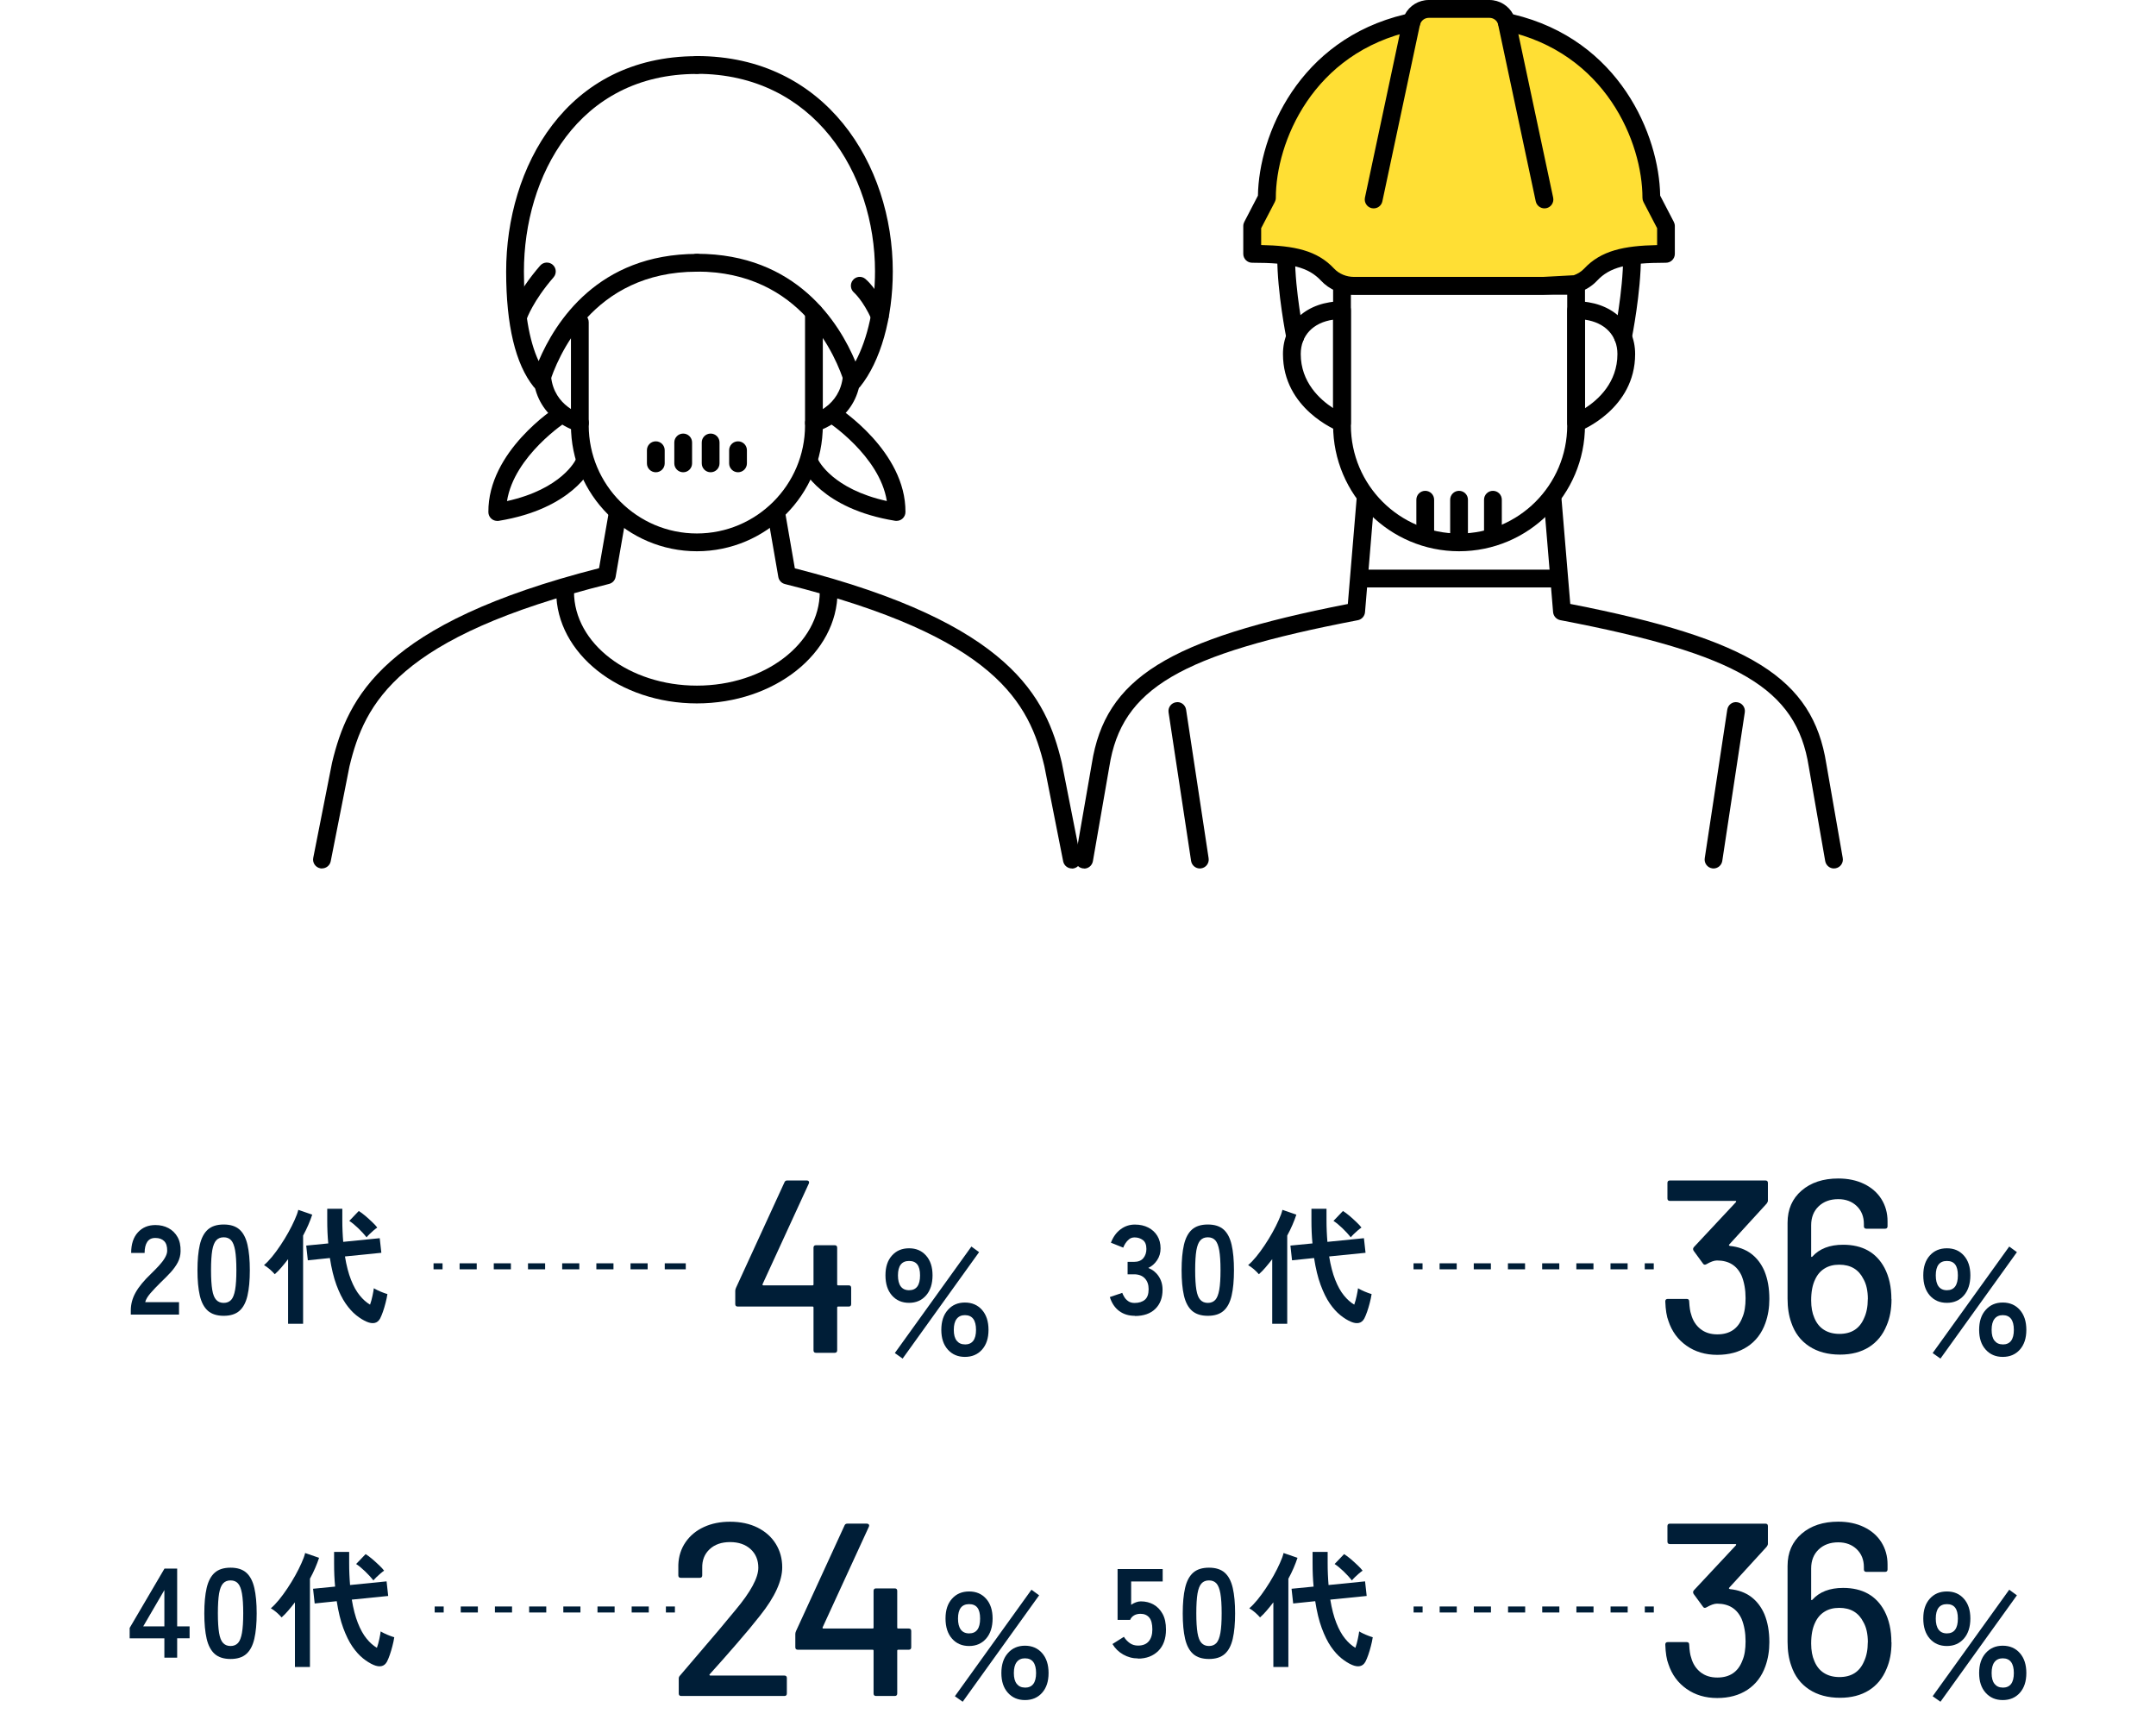 <?xml version="1.0" encoding="UTF-8"?><svg id="uuid-810789a7-8dc6-4d37-839d-69937aad533a" xmlns="http://www.w3.org/2000/svg" viewBox="0 0 359 286.36"><defs><style>.uuid-fb3733de-42d4-47a9-b13c-7d20c78b4a64{fill:#001e37;}.uuid-66a29d5b-89f4-46d3-b802-374e3182b7e3{fill:#fff;}.uuid-3ccdb0d7-319f-4fc1-b301-2dba0291f18d{fill:#ffdf34;}</style></defs><g id="uuid-04875769-421a-4fe0-ace9-62029ba92775"><rect class="uuid-66a29d5b-89f4-46d3-b802-374e3182b7e3" width="359" height="286.36"/><path d="M223.46,71.89c-.18,0-.37-.03-.54-.1-.38-.15-9.29-3.74-9.29-12.85,0-5.17,4.04-8.78,9.83-8.78.82,0,1.48.66,1.48,1.48v18.77c0,.49-.24.95-.65,1.22-.25.17-.54.26-.83.26ZM221.98,53.22c-3.32.48-5.39,2.62-5.39,5.72,0,4.7,3.2,7.58,5.39,9v-14.72Z"/><path d="M262.44,71.89c-.29,0-.58-.09-.84-.26-.4-.28-.64-.73-.64-1.22v-18.77c0-.82.66-1.48,1.48-1.48,5.79,0,9.83,3.61,9.83,8.78,0,9.11-8.91,12.7-9.29,12.85-.17.07-.36.1-.54.1ZM263.92,53.22v14.74c2.2-1.41,5.4-4.28,5.4-9.02,0-3.1-2.07-5.24-5.4-5.72Z"/><path d="M242.95,91.77c-11.56,0-20.97-9.41-20.97-20.97v-23.23c0-.82.66-1.48,1.48-1.48h38.98c.82,0,1.48.66,1.48,1.48v23.23c0,11.56-9.41,20.97-20.97,20.97ZM224.94,49.06v21.75c0,9.93,8.08,18.01,18.01,18.01s18.01-8.08,18.01-18.01v-21.75h-36.02Z"/><path class="uuid-3ccdb0d7-319f-4fc1-b301-2dba0291f18d" d="M274.96,32.94c0-9.77-6.37-25.47-24.08-29.27-.35-1.26-1.51-2.18-2.88-2.18h-10.11c-1.37,0-2.53.93-2.88,2.18-17.71,3.81-24.08,19.5-24.08,29.27l-1.97,3.78-.47.9v4.64c6.57,0,10.04.77,12.55,3.46,1.14,1.22,2.77,1.86,4.43,1.86h31.41l5.44-.29c.95-.3,1.83-.82,2.52-1.56,2.51-2.69,5.98-3.46,12.55-3.46v-4.64l-2.44-4.68Z"/><path d="M242.95,49.06h-17.46c-2.13,0-4.14-.85-5.52-2.33-2.09-2.24-4.98-2.99-11.47-2.99-.82,0-1.48-.66-1.48-1.48v-4.64c0-.24.06-.47.17-.68l2.27-4.37c.16-10.05,6.75-25.96,24.48-30.18.76-1.44,2.28-2.39,3.96-2.39h10.11c1.67,0,3.19.95,3.95,2.39,17.73,4.22,24.32,20.13,24.48,30.18l2.27,4.37c.11.21.17.45.17.68v4.64c0,.82-.66,1.48-1.48,1.48-6.49,0-9.38.75-11.47,2.99-.84.9-1.93,1.58-3.16,1.96-.12.04-.24.06-.36.07l-5.44.3h-14.02ZM209.99,40.79c5.51.11,9.33.89,12.15,3.92.82.88,2.04,1.39,3.35,1.39h31.41l5.16-.28c.67-.24,1.26-.62,1.72-1.1,2.82-3.02,6.64-3.81,12.15-3.92v-2.81l-2.27-4.36c-.11-.21-.17-.45-.17-.68,0-9.21-6.1-24.21-22.91-27.83-.54-.12-.96-.52-1.11-1.05-.18-.65-.78-1.1-1.45-1.1h-10.11c-.68,0-1.27.45-1.45,1.1-.15.53-.58.93-1.11,1.05-16.81,3.62-22.91,18.62-22.91,27.83,0,.24-.06.47-.17.68l-2.27,4.36v2.81ZM276.44,32.94h.02-.02Z"/><path d="M228.73,34.69c-.1,0-.21-.01-.31-.03-.8-.17-1.31-.96-1.14-1.76l6.29-29.55c.17-.8.98-1.3,1.76-1.14.8.17,1.31.96,1.14,1.76l-6.29,29.55c-.15.7-.76,1.17-1.45,1.17Z"/><path d="M257.17,34.69c-.68,0-1.3-.48-1.45-1.17l-6.29-29.55c-.17-.8.34-1.59,1.14-1.76.78-.17,1.59.34,1.76,1.14l6.29,29.55c.17.8-.34,1.59-1.14,1.76-.1.02-.21.03-.31.03Z"/><path d="M237.32,90.82c-.82,0-1.48-.66-1.48-1.48v-6.15c0-.82.66-1.48,1.48-1.48s1.48.66,1.48,1.48v6.15c0,.82-.66,1.48-1.48,1.48Z"/><path d="M242.95,90.82c-.82,0-1.48-.66-1.48-1.48v-6.15c0-.82.66-1.48,1.48-1.48s1.48.66,1.48,1.48v6.15c0,.82-.66,1.48-1.48,1.48Z"/><path d="M248.59,90.82c-.82,0-1.48-.66-1.48-1.48v-6.15c0-.82.66-1.48,1.48-1.48s1.48.66,1.48,1.48v6.15c0,.82-.66,1.48-1.48,1.48Z"/><path d="M215.66,57.57c-.69,0-1.31-.49-1.45-1.19-.06-.31-1.53-7.7-1.53-13.55,0-.82.66-1.48,1.48-1.48s1.48.66,1.48,1.48c0,5.54,1.46,12.89,1.48,12.96.16.8-.36,1.58-1.16,1.74-.1.02-.2.03-.29.03Z"/><path d="M270.24,57.57c-.1,0-.2,0-.29-.03-.8-.16-1.32-.94-1.16-1.74.01-.07,1.48-7.42,1.48-12.96,0-.82.66-1.48,1.48-1.48s1.48.66,1.48,1.48c0,5.84-1.47,13.23-1.53,13.55-.14.7-.76,1.19-1.45,1.19Z"/><path d="M180.52,144.58c-.08,0-.17,0-.26-.02-.8-.14-1.34-.91-1.2-1.71l2.74-15.73c2.24-14.19,12.64-20.72,42.63-26.57l1.46-17.48c.07-.81.75-1.42,1.6-1.35.81.07,1.42.78,1.35,1.6l-1.55,18.6c-.06.66-.54,1.2-1.2,1.33-29.65,5.68-39.32,11.37-41.37,24.36l-2.74,15.76c-.13.72-.75,1.23-1.46,1.23Z"/><path d="M305.38,144.58c-.71,0-1.33-.51-1.46-1.23l-2.74-15.73c-2.05-13.01-11.71-18.71-41.37-24.38-.65-.13-1.14-.67-1.2-1.33l-1.55-18.6c-.07-.82.54-1.53,1.35-1.6.85-.06,1.53.54,1.6,1.35l1.46,17.48c29.99,5.85,40.39,12.38,42.63,26.59l2.74,15.71c.14.81-.4,1.57-1.2,1.71-.09.01-.17.02-.26.02Z"/><path d="M199.79,144.58c-.72,0-1.35-.53-1.46-1.26l-3.75-24.73c-.12-.81.43-1.56,1.24-1.68.8-.15,1.56.43,1.68,1.24l3.75,24.73c.12.81-.43,1.56-1.24,1.68-.08.01-.15.02-.22.02Z"/><path d="M285.32,144.58c-.07,0-.15,0-.22-.02-.81-.12-1.36-.88-1.24-1.68l3.75-24.73c.12-.81.87-1.39,1.68-1.24.81.12,1.36.88,1.24,1.68l-3.75,24.73c-.11.73-.74,1.26-1.46,1.26Z"/><path d="M258.28,97.79h-30.92c-.82,0-1.48-.66-1.48-1.48s.66-1.48,1.48-1.48h30.92c.82,0,1.48.66,1.48,1.48s-.66,1.48-1.48,1.48Z"/><path d="M53.61,144.58c-.1,0-.19,0-.29-.03-.8-.16-1.32-.94-1.16-1.74l3.13-15.84c2.62-10.89,8.44-23.2,44.46-32.38l1.6-9.19c.14-.81.91-1.35,1.71-1.21.81.14,1.34.91,1.21,1.71l-1.76,10.13c-.1.58-.53,1.04-1.1,1.18-35.25,8.8-40.68,19.83-43.22,30.38l-3.12,15.79c-.14.7-.76,1.19-1.45,1.19Z"/><path d="M178.48,144.58c-.69,0-1.31-.49-1.45-1.19l-3.13-15.84c-2.52-10.49-7.95-21.52-43.2-30.32-.57-.14-1-.61-1.1-1.18l-1.76-10.13c-.14-.8.4-1.57,1.21-1.71.8-.13,1.57.4,1.71,1.21l1.59,9.19c36.02,9.18,41.84,21.49,44.44,32.32l3.14,15.9c.16.8-.36,1.58-1.16,1.74-.1.02-.19.03-.29.03Z"/><path d="M96.56,71.89c-.12,0-.25-.02-.37-.05-.27-.07-6.64-1.81-7.38-8.83-.08-.81.51-1.54,1.32-1.63.83-.09,1.54.5,1.63,1.32.52,5,5.13,6.26,5.18,6.27.79.21,1.27,1.01,1.06,1.81-.18.67-.77,1.11-1.43,1.11Z"/><path d="M116.04,91.77c-11.56,0-20.97-9.41-20.97-20.97v-17.16c0-.82.66-1.48,1.48-1.48s1.48.66,1.48,1.48v17.16c0,9.93,8.08,18.01,18.01,18.01s18.01-8.08,18.01-18.01v-18.82c0-.82.66-1.48,1.48-1.48s1.48.66,1.48,1.48v18.82c0,11.56-9.41,20.97-20.97,20.97Z"/><path d="M116.04,117.1c-12.91,0-23.42-8.33-23.42-18.58,0-.82.66-1.48,1.48-1.48s1.48.66,1.48,1.48c0,8.61,9.18,15.62,20.46,15.62s20.46-7.01,20.46-15.62c0-.82.66-1.48,1.48-1.48s1.48.66,1.48,1.48c0,10.25-10.5,18.58-23.42,18.58Z"/><path d="M109.2,78.62c-.82,0-1.48-.66-1.48-1.48v-2.19c0-.82.66-1.48,1.48-1.48s1.48.66,1.48,1.48v2.19c0,.82-.66,1.48-1.48,1.48Z"/><path d="M113.76,78.62c-.82,0-1.48-.66-1.48-1.48v-3.48c0-.82.66-1.48,1.48-1.48s1.48.66,1.48,1.48v3.48c0,.82-.66,1.48-1.48,1.48Z"/><path d="M118.33,78.62c-.82,0-1.48-.66-1.48-1.48v-3.48c0-.82.66-1.48,1.48-1.48s1.48.66,1.48,1.48v3.48c0,.82-.66,1.48-1.48,1.48Z"/><path d="M122.89,78.62c-.82,0-1.48-.66-1.48-1.48v-2.19c0-.82.66-1.48,1.48-1.48s1.48.66,1.48,1.48v2.19c0,.82-.66,1.48-1.48,1.48Z"/><path d="M90.02,64.96c-.44,0-.87-.2-1.15-.55-3.04-3.79-4.59-10.25-4.59-19.21,0-17.27,9.94-35.85,31.76-35.85.82,0,1.48.66,1.48,1.48s-.66,1.48-1.48,1.48c-19.79,0-28.8,17.05-28.8,32.89,0,6.4.84,11.47,2.45,14.91,2.73-6.46,9.89-17.84,26.36-17.84.82,0,1.48.66,1.48,1.48s-.66,1.48-1.48,1.48c-17.44,0-23.25,14.31-24.61,18.7-.16.52-.6.91-1.14,1.02-.09.02-.18.03-.28.03Z"/><path d="M135.53,71.89c-.66,0-1.26-.44-1.43-1.11-.2-.79.27-1.6,1.06-1.81.18-.05,4.66-1.32,5.18-6.27.08-.81.78-1.41,1.63-1.32.81.08,1.4.81,1.32,1.63-.73,7.02-7.11,8.75-7.38,8.83-.13.03-.25.05-.37.05Z"/><path d="M142.07,64.96c-.09,0-.18,0-.28-.03-.54-.1-.97-.49-1.14-1.02-1.36-4.39-7.16-18.7-24.61-18.7-.82,0-1.48-.66-1.48-1.48s.66-1.48,1.48-1.48c16.56,0,23.7,11.5,26.4,17.94,2.05-3.82,3.26-9.29,3.26-15.01,0-16.34-10.19-32.89-29.66-32.89-.82,0-1.48-.66-1.48-1.48s.66-1.48,1.48-1.48c21.42,0,32.62,18.03,32.62,35.85,0,7.78-2.03,14.96-5.45,19.21-.28.35-.71.55-1.15.55Z"/><path d="M86.3,54.1c-.16,0-.32-.02-.47-.08-.77-.26-1.19-1.09-.93-1.87.05-.14,1.19-3.49,5.04-7.93.54-.62,1.47-.68,2.09-.15.62.54.68,1.47.15,2.09-3.43,3.95-4.46,6.9-4.47,6.93-.21.62-.79,1-1.4,1Z"/><path d="M146.51,54.1c-.56,0-1.1-.32-1.35-.87-1.48-3.26-2.93-4.49-2.94-4.51-.62-.52-.72-1.45-.21-2.08.51-.63,1.42-.74,2.06-.23.2.16,2.01,1.67,3.78,5.6.34.75,0,1.62-.74,1.96-.2.09-.4.13-.61.13Z"/><path d="M82.8,86.72c-.35,0-.69-.12-.96-.35-.33-.28-.52-.69-.52-1.12-.07-10.1,10.97-17.27,11.45-17.57.69-.44,1.6-.24,2.04.45.44.69.24,1.6-.45,2.04-.09.06-8.74,5.69-9.94,13.25,9.15-2.02,11.42-6.84,11.44-6.89.34-.75,1.21-1.08,1.96-.74.75.34,1.08,1.21.74,1.96-.13.28-3.26,6.96-15.52,8.96-.08.01-.16.02-.24.02Z"/><path d="M149.29,86.72c-.08,0-.16,0-.24-.02-12.26-1.99-15.4-8.67-15.52-8.96-.34-.75,0-1.62.74-1.96.74-.33,1.62,0,1.96.74.09.2,2.42,4.9,11.44,6.89-1.21-7.56-9.85-13.19-9.94-13.25-.69-.44-.89-1.36-.45-2.04.44-.69,1.36-.89,2.04-.45.47.3,11.51,7.47,11.45,17.57,0,.43-.19.84-.52,1.12-.27.23-.61.35-.96.35Z"/><path class="uuid-fb3733de-42d4-47a9-b13c-7d20c78b4a64" d="M188.95,219.05c-1,0-1.86-.26-2.58-.79-.72-.53-1.25-1.31-1.57-2.33l2.07-.7c.07.2.18.43.34.69.15.26.37.49.65.69.28.2.63.3,1.06.3.72,0,1.29-.18,1.71-.53s.63-.94.63-1.77c0-.75-.21-1.34-.63-1.79s-1.03-.68-1.81-.68h-1.06v-2.07h1.06c.7,0,1.22-.21,1.56-.62s.51-.93.51-1.53c0-.7-.2-1.2-.6-1.49-.4-.29-.85-.43-1.36-.43-.37,0-.68.1-.93.31-.25.2-.46.44-.62.7-.16.26-.28.49-.35.69l-2.05-.82c.37-.96.9-1.7,1.61-2.23.71-.53,1.5-.79,2.37-.79s1.61.17,2.25.5c.64.33,1.14.79,1.5,1.38.36.59.54,1.29.54,2.09,0,.73-.19,1.39-.58,1.97-.39.58-.88,1.01-1.47,1.28.7.27,1.28.72,1.72,1.37s.66,1.4.66,2.26c0,1.34-.4,2.4-1.21,3.19-.81.79-1.95,1.18-3.41,1.18Z"/><path class="uuid-fb3733de-42d4-47a9-b13c-7d20c78b4a64" d="M201.12,219.05c-1.12,0-2-.28-2.64-.84-.63-.56-1.08-1.41-1.34-2.53-.26-1.12-.39-2.53-.39-4.22s.13-3.1.39-4.23.71-1.98,1.34-2.54c.63-.56,1.51-.84,2.64-.84s2,.28,2.63.84c.63.56,1.07,1.41,1.33,2.54.26,1.13.39,2.54.39,4.23s-.13,3.1-.39,4.22c-.26,1.13-.7,1.97-1.33,2.53-.63.56-1.5.84-2.63.84ZM201.12,216.9c.52,0,.93-.17,1.24-.5.3-.33.52-.89.66-1.68.14-.79.21-1.88.21-3.27s-.07-2.5-.21-3.29c-.14-.79-.36-1.35-.66-1.68-.3-.33-.71-.5-1.24-.5s-.94.17-1.24.5c-.31.33-.53.89-.67,1.68-.13.79-.2,1.89-.2,3.29s.07,2.48.2,3.27c.13.79.35,1.35.67,1.68.31.33.72.5,1.24.5Z"/><path class="uuid-fb3733de-42d4-47a9-b13c-7d20c78b4a64" d="M211.84,220.38v-10.76c-.37.48-.74.94-1.11,1.37s-.74.82-1.11,1.14c-.21-.25-.48-.52-.81-.81-.33-.29-.66-.52-.98-.71.42-.35.87-.82,1.34-1.39s.94-1.22,1.41-1.92c.47-.7.91-1.42,1.31-2.14.4-.72.75-1.41,1.04-2.07.3-.65.5-1.21.61-1.68l2.32.8c-.18.55-.4,1.12-.65,1.7-.25.58-.54,1.18-.87,1.78v14.69h-2.51ZM224.95,220.04c-.56-.24-1.15-.6-1.76-1.09-.61-.49-1.2-1.14-1.76-1.95s-1.07-1.85-1.53-3.09-.82-2.74-1.09-4.48l-3.67.38-.27-2.45,3.67-.36c-.06-.6-.1-1.23-.13-1.88-.03-.65-.04-1.32-.04-2.03v-1.86h2.51v1.84c0,.68.01,1.32.04,1.92.03.6.06,1.19.11,1.75l6.08-.61.27,2.43-6.06.61c.25,1.53.59,2.83,1.01,3.89.42,1.06.9,1.93,1.45,2.6.54.67,1.12,1.18,1.72,1.53.16-.45.29-.93.4-1.45s.19-.94.23-1.28c.15.1.37.21.65.35.28.13.57.26.87.37.29.11.54.2.74.25-.07.46-.17.96-.31,1.48-.13.52-.28,1.01-.44,1.47-.16.46-.32.83-.47,1.13-.23.41-.53.65-.91.73-.38.08-.82.01-1.31-.2ZM224.93,205.99c-.39-.49-.86-1-1.4-1.52-.54-.52-1.04-.93-1.49-1.22l1.58-1.65c.32.2.69.47,1.09.81.4.34.78.69,1.15,1.04.37.35.65.65.84.91-.17.11-.37.27-.61.47-.24.2-.46.41-.68.62s-.37.39-.49.53Z"/><rect class="uuid-fb3733de-42d4-47a9-b13c-7d20c78b4a64" x="235.37" y="210.31" width="1.5" height="1"/><path class="uuid-fb3733de-42d4-47a9-b13c-7d20c78b4a64" d="M271.02,211.31h-2.85v-1h2.85v1ZM265.33,211.31h-2.85v-1h2.85v1ZM259.64,211.31h-2.85v-1h2.85v1ZM253.94,211.31h-2.85v-1h2.85v1ZM248.25,211.31h-2.85v-1h2.85v1ZM242.56,211.31h-2.85v-1h2.85v1Z"/><rect class="uuid-fb3733de-42d4-47a9-b13c-7d20c78b4a64" x="273.87" y="210.31" width="1.5" height="1"/><path class="uuid-fb3733de-42d4-47a9-b13c-7d20c78b4a64" d="M189.5,276.09c-.89,0-1.71-.22-2.47-.65s-1.36-1.02-1.79-1.75l1.9-1.2c.28.44.62.79,1,1.06.39.27.84.4,1.36.4.79,0,1.38-.24,1.78-.71.4-.47.6-1.13.6-1.97,0-.91-.17-1.58-.52-1.99-.35-.41-.83-.62-1.45-.62-.39,0-.75.08-1.05.25s-.54.42-.68.76h-2.09v-8.46h7.51v2.07h-5.25v3.88c.24-.17.5-.31.78-.41.28-.11.56-.16.84-.16.79,0,1.5.18,2.12.53s1.12.87,1.5,1.56.56,1.55.56,2.6c0,1.53-.43,2.72-1.29,3.57-.86.84-1.98,1.27-3.38,1.27Z"/><path class="uuid-fb3733de-42d4-47a9-b13c-7d20c78b4a64" d="M201.31,276.18c-1.12,0-2-.28-2.64-.84-.63-.56-1.08-1.41-1.34-2.53-.26-1.12-.39-2.53-.39-4.22s.13-3.1.39-4.23.71-1.98,1.34-2.54c.63-.56,1.51-.84,2.64-.84s2,.28,2.63.84c.63.56,1.07,1.41,1.33,2.54.26,1.13.39,2.54.39,4.23s-.13,3.1-.39,4.22c-.26,1.13-.7,1.97-1.33,2.53-.63.56-1.5.84-2.63.84ZM201.31,274.02c.52,0,.93-.17,1.24-.5.3-.33.52-.89.66-1.68.14-.79.21-1.88.21-3.27s-.07-2.5-.21-3.29c-.14-.79-.36-1.35-.66-1.68-.3-.33-.71-.5-1.24-.5s-.94.17-1.24.5c-.31.33-.53.89-.67,1.68-.13.79-.2,1.89-.2,3.29s.07,2.48.2,3.27c.13.79.35,1.35.67,1.68.31.33.72.5,1.24.5Z"/><path class="uuid-fb3733de-42d4-47a9-b13c-7d20c78b4a64" d="M212.03,277.51v-10.76c-.37.48-.74.94-1.11,1.37s-.74.82-1.11,1.14c-.21-.25-.48-.52-.81-.81-.33-.29-.66-.52-.98-.71.42-.35.87-.82,1.34-1.39s.94-1.22,1.41-1.92c.47-.7.91-1.42,1.31-2.14.4-.72.75-1.41,1.04-2.07.3-.65.5-1.21.61-1.68l2.32.8c-.18.55-.4,1.12-.65,1.7-.25.58-.54,1.18-.87,1.78v14.69h-2.51ZM225.14,277.17c-.56-.24-1.15-.6-1.76-1.09-.61-.49-1.2-1.14-1.76-1.95s-1.07-1.85-1.53-3.09-.82-2.74-1.09-4.48l-3.67.38-.27-2.45,3.67-.36c-.06-.6-.1-1.23-.13-1.88-.03-.65-.04-1.32-.04-2.03v-1.86h2.51v1.84c0,.68.01,1.32.04,1.92.03.6.06,1.19.11,1.75l6.08-.61.27,2.43-6.06.61c.25,1.53.59,2.83,1.01,3.89.42,1.06.9,1.93,1.45,2.6.54.67,1.12,1.18,1.72,1.53.16-.45.29-.93.4-1.45s.19-.94.23-1.28c.15.1.37.21.65.35.28.13.57.26.87.37.29.11.54.2.74.25-.07.46-.17.96-.31,1.48-.13.52-.28,1.01-.44,1.47-.16.46-.32.83-.47,1.13-.23.41-.53.65-.91.73-.38.08-.82.01-1.31-.2ZM225.12,263.11c-.39-.49-.86-1-1.4-1.52-.54-.52-1.04-.93-1.49-1.22l1.58-1.65c.32.2.69.47,1.09.81.4.34.78.69,1.15,1.04.37.35.65.65.84.91-.17.11-.37.27-.61.47-.24.2-.46.41-.68.62s-.37.39-.49.53Z"/><rect class="uuid-fb3733de-42d4-47a9-b13c-7d20c78b4a64" x="235.38" y="267.44" width="1.5" height="1"/><path class="uuid-fb3733de-42d4-47a9-b13c-7d20c78b4a64" d="M271.03,268.44h-2.85v-1h2.85v1ZM265.34,268.44h-2.85v-1h2.85v1ZM259.65,268.44h-2.85v-1h2.85v1ZM253.96,268.44h-2.85v-1h2.85v1ZM248.26,268.44h-2.85v-1h2.85v1ZM242.57,268.44h-2.85v-1h2.85v1Z"/><rect class="uuid-fb3733de-42d4-47a9-b13c-7d20c78b4a64" x="273.88" y="267.44" width="1.5" height="1"/><path class="uuid-fb3733de-42d4-47a9-b13c-7d20c78b4a64" d="M324.18,216.89c-1.18,0-2.13-.41-2.85-1.23-.72-.82-1.08-1.93-1.08-3.35s.36-2.48,1.08-3.29c.72-.81,1.67-1.21,2.85-1.21s2.11.4,2.83,1.21c.72.81,1.08,1.9,1.08,3.29s-.36,2.53-1.08,3.35c-.72.82-1.66,1.23-2.83,1.23ZM323.11,226.17l-1.3-.92,12.75-17.73,1.28.93-12.73,17.72ZM324.18,214.79c1.22,0,1.83-.82,1.83-2.47s-.61-2.4-1.83-2.4-1.85.8-1.85,2.4.62,2.47,1.85,2.47ZM333.48,225.89c-1.17,0-2.11-.4-2.84-1.21-.73-.81-1.09-1.9-1.09-3.29s.36-2.51,1.09-3.32c.72-.82,1.67-1.23,2.84-1.23s2.13.41,2.85,1.23c.72.82,1.08,1.92,1.08,3.32s-.36,2.48-1.08,3.29c-.72.81-1.67,1.21-2.85,1.21ZM333.48,223.82c1.23,0,1.85-.81,1.85-2.43s-.62-2.45-1.85-2.45c-.58,0-1.04.2-1.36.61-.33.41-.49,1.02-.49,1.84s.16,1.4.49,1.81c.33.41.78.61,1.36.61Z"/><path class="uuid-fb3733de-42d4-47a9-b13c-7d20c78b4a64" d="M294.62,216.24c0,1.45-.22,2.79-.66,4.02-.6,1.69-1.6,3-2.99,3.92-1.39.92-3.08,1.37-5.04,1.37s-3.67-.51-5.1-1.52c-1.44-1.01-2.44-2.38-3.01-4.1-.3-.76-.48-1.86-.53-3.28,0-.27.14-.41.41-.41h3.16c.27,0,.41.14.41.41.05.98.16,1.71.33,2.17.27,1.01.79,1.82,1.54,2.42.75.6,1.69.9,2.81.9,2.08,0,3.47-.94,4.18-2.83.36-.82.53-1.89.53-3.2,0-1.39-.22-2.64-.66-3.73-.77-1.69-2.13-2.54-4.1-2.54-.46,0-1.05.21-1.76.62-.11.05-.19.08-.25.08-.14,0-.25-.07-.33-.2l-1.56-2.13c-.05-.11-.08-.21-.08-.29s.04-.18.12-.29l7.01-7.5c.08-.14.05-.21-.08-.21h-10.91c-.27,0-.41-.14-.41-.41v-2.58c0-.27.14-.41.41-.41h15.91c.27,0,.41.14.41.41v2.95c0,.14-.07.3-.21.49l-6.23,6.81c-.05.06-.07.1-.04.14s.08.08.16.1c1.39.14,2.57.57,3.53,1.29.96.72,1.69,1.69,2.21,2.89.55,1.34.82,2.88.82,4.63Z"/><path class="uuid-fb3733de-42d4-47a9-b13c-7d20c78b4a64" d="M314.96,216.28c0,1.67-.27,3.13-.82,4.39-.63,1.56-1.61,2.75-2.93,3.59-1.33.83-2.93,1.25-4.82,1.25-2.02,0-3.74-.46-5.15-1.39-1.41-.93-2.4-2.24-2.97-3.94-.41-1.15-.62-2.47-.62-3.98v-12.63c0-2.24.78-4.03,2.34-5.37,1.56-1.34,3.59-2.01,6.11-2.01,1.61,0,3.04.3,4.28.9,1.24.6,2.21,1.44,2.89,2.52.68,1.08,1.03,2.32,1.03,3.71v.82c0,.27-.14.41-.41.41h-3.12c-.27,0-.41-.14-.41-.41v-.37c0-1.23-.4-2.23-1.19-2.99-.79-.76-1.82-1.15-3.08-1.15-1.34,0-2.43.4-3.26,1.19-.83.79-1.25,1.85-1.25,3.16v5.17c0,.05.02.09.06.1.04.01.09,0,.14-.06,1.18-1.31,2.88-1.97,5.12-1.97,3.23,0,5.52,1.29,6.89,3.85.76,1.45,1.15,3.18,1.15,5.21ZM311.02,216.28c0-1.39-.25-2.51-.74-3.36-.79-1.58-2.13-2.38-4.02-2.38-.96,0-1.78.21-2.46.64-.68.42-1.2,1.03-1.56,1.82-.44.9-.66,2.06-.66,3.48,0,1.15.18,2.12.53,2.91.36.88.89,1.54,1.6,1.99.71.45,1.57.68,2.58.68,1.99,0,3.36-.87,4.1-2.62.41-.87.62-1.93.62-3.16Z"/><path class="uuid-fb3733de-42d4-47a9-b13c-7d20c78b4a64" d="M324.18,274.02c-1.18,0-2.13-.41-2.85-1.23-.72-.82-1.08-1.93-1.08-3.35s.36-2.48,1.08-3.29c.72-.81,1.67-1.21,2.85-1.21s2.11.4,2.83,1.21c.72.81,1.08,1.9,1.08,3.29s-.36,2.53-1.08,3.35c-.72.82-1.66,1.23-2.83,1.23ZM323.11,283.3l-1.3-.92,12.75-17.73,1.28.93-12.73,17.72ZM324.18,271.92c1.22,0,1.83-.82,1.83-2.47s-.61-2.4-1.83-2.4-1.85.8-1.85,2.4.62,2.47,1.85,2.47ZM333.48,283.02c-1.17,0-2.11-.4-2.84-1.21-.73-.81-1.09-1.9-1.09-3.29s.36-2.51,1.09-3.32c.72-.82,1.67-1.23,2.84-1.23s2.13.41,2.85,1.23c.72.82,1.08,1.92,1.08,3.32s-.36,2.48-1.08,3.29c-.72.81-1.67,1.21-2.85,1.21ZM333.48,280.95c1.23,0,1.85-.81,1.85-2.43s-.62-2.45-1.85-2.45c-.58,0-1.04.2-1.36.61-.33.41-.49,1.02-.49,1.84s.16,1.4.49,1.81c.33.41.78.61,1.36.61Z"/><path class="uuid-fb3733de-42d4-47a9-b13c-7d20c78b4a64" d="M294.62,273.37c0,1.45-.22,2.79-.66,4.02-.6,1.69-1.6,3-2.99,3.92-1.39.92-3.08,1.37-5.04,1.37s-3.67-.51-5.1-1.52c-1.44-1.01-2.44-2.38-3.01-4.1-.3-.76-.48-1.86-.53-3.28,0-.27.14-.41.41-.41h3.16c.27,0,.41.14.41.41.05.98.16,1.71.33,2.17.27,1.01.79,1.82,1.54,2.42.75.6,1.69.9,2.81.9,2.08,0,3.47-.94,4.18-2.83.36-.82.53-1.89.53-3.2,0-1.39-.22-2.64-.66-3.73-.77-1.69-2.13-2.54-4.1-2.54-.46,0-1.05.21-1.76.62-.11.05-.19.08-.25.08-.14,0-.25-.07-.33-.2l-1.56-2.13c-.05-.11-.08-.21-.08-.29s.04-.18.12-.29l7.01-7.5c.08-.14.05-.21-.08-.21h-10.91c-.27,0-.41-.14-.41-.41v-2.58c0-.27.14-.41.41-.41h15.91c.27,0,.41.14.41.41v2.95c0,.14-.07.3-.21.49l-6.23,6.81c-.05.06-.07.1-.04.14s.08.08.16.1c1.39.14,2.57.57,3.53,1.29.96.72,1.69,1.69,2.21,2.89.55,1.34.82,2.88.82,4.63Z"/><path class="uuid-fb3733de-42d4-47a9-b13c-7d20c78b4a64" d="M314.96,273.41c0,1.67-.27,3.13-.82,4.39-.63,1.56-1.61,2.75-2.93,3.59-1.33.83-2.93,1.25-4.82,1.25-2.02,0-3.74-.46-5.15-1.39-1.41-.93-2.4-2.24-2.97-3.94-.41-1.15-.62-2.47-.62-3.98v-12.63c0-2.24.78-4.03,2.34-5.37,1.56-1.34,3.59-2.01,6.11-2.01,1.61,0,3.04.3,4.28.9,1.24.6,2.21,1.44,2.89,2.52.68,1.08,1.03,2.32,1.03,3.71v.82c0,.27-.14.41-.41.41h-3.12c-.27,0-.41-.14-.41-.41v-.37c0-1.23-.4-2.23-1.19-2.99-.79-.76-1.82-1.15-3.08-1.15-1.34,0-2.43.4-3.26,1.19-.83.79-1.25,1.85-1.25,3.16v5.17c0,.05.02.09.06.1.04.01.09,0,.14-.06,1.18-1.31,2.88-1.97,5.12-1.97,3.23,0,5.52,1.29,6.89,3.85.76,1.45,1.15,3.18,1.15,5.21ZM311.02,273.41c0-1.39-.25-2.51-.74-3.36-.79-1.58-2.13-2.38-4.02-2.38-.96,0-1.78.21-2.46.64-.68.42-1.2,1.03-1.56,1.82-.44.9-.66,2.06-.66,3.48,0,1.15.18,2.12.53,2.91.36.88.89,1.54,1.6,1.99.71.45,1.57.68,2.58.68,1.99,0,3.36-.87,4.1-2.62.41-.87.62-1.93.62-3.16Z"/><path class="uuid-fb3733de-42d4-47a9-b13c-7d20c78b4a64" d="M21.78,218.84v-.7c0-1.01.26-2,.79-2.95.53-.96,1.41-2.03,2.65-3.21.44-.42.85-.85,1.25-1.28s.72-.85.97-1.27c.25-.42.39-.81.4-1.19.01-.73-.15-1.27-.5-1.62s-.83-.53-1.47-.53-1.05.22-1.35.65c-.29.44-.44,1.05-.44,1.84h-2.24c0-1.46.37-2.6,1.12-3.42s1.72-1.22,2.91-1.22c.82,0,1.54.17,2.18.51.64.34,1.14.83,1.51,1.48.37.65.53,1.44.51,2.38-.01.66-.17,1.27-.46,1.84-.3.56-.69,1.11-1.17,1.64-.49.53-1.04,1.09-1.66,1.68-.65.63-1.22,1.24-1.72,1.81-.5.58-.79,1.08-.88,1.5h5.63v2.07h-8.04Z"/><path class="uuid-fb3733de-42d4-47a9-b13c-7d20c78b4a64" d="M37.25,219.05c-1.12,0-2-.28-2.64-.84-.63-.56-1.08-1.41-1.34-2.53-.26-1.12-.39-2.53-.39-4.22s.13-3.1.39-4.23.71-1.98,1.34-2.54c.63-.56,1.51-.84,2.64-.84s2,.28,2.63.84c.63.56,1.07,1.41,1.33,2.54.26,1.13.39,2.54.39,4.23s-.13,3.1-.39,4.22c-.26,1.13-.7,1.97-1.33,2.53-.63.56-1.5.84-2.63.84ZM37.25,216.9c.52,0,.93-.17,1.24-.5.3-.33.52-.89.66-1.68.14-.79.21-1.88.21-3.27s-.07-2.5-.21-3.29c-.14-.79-.36-1.35-.66-1.68-.3-.33-.71-.5-1.24-.5s-.94.17-1.24.5c-.31.33-.53.89-.67,1.68-.13.79-.2,1.89-.2,3.29s.07,2.48.2,3.27c.13.79.35,1.35.67,1.68.31.33.72.5,1.24.5Z"/><path class="uuid-fb3733de-42d4-47a9-b13c-7d20c78b4a64" d="M47.97,220.38v-10.76c-.37.48-.74.94-1.11,1.37s-.74.82-1.11,1.14c-.21-.25-.48-.52-.81-.81-.33-.29-.66-.52-.98-.71.42-.35.87-.82,1.34-1.39s.94-1.22,1.41-1.92c.47-.7.91-1.42,1.31-2.14.4-.72.75-1.41,1.04-2.07.3-.65.5-1.21.61-1.68l2.32.8c-.18.55-.4,1.12-.65,1.7-.25.58-.54,1.18-.87,1.78v14.69h-2.51ZM61.07,220.04c-.56-.24-1.15-.6-1.76-1.09-.61-.49-1.2-1.14-1.76-1.95s-1.07-1.85-1.53-3.09-.82-2.74-1.09-4.48l-3.67.38-.27-2.45,3.67-.36c-.06-.6-.1-1.23-.13-1.88-.03-.65-.04-1.32-.04-2.03v-1.86h2.51v1.84c0,.68.01,1.32.04,1.92.03.6.06,1.19.11,1.75l6.08-.61.27,2.43-6.06.61c.25,1.53.59,2.83,1.01,3.89.42,1.06.9,1.93,1.45,2.6.54.67,1.12,1.18,1.72,1.53.16-.45.29-.93.4-1.45s.19-.94.23-1.28c.15.1.37.21.65.35.28.13.57.26.87.37.29.11.54.2.74.25-.07.46-.17.96-.31,1.48-.13.52-.28,1.01-.44,1.47-.16.46-.32.83-.47,1.13-.23.41-.53.65-.91.73-.38.08-.82.01-1.31-.2ZM61.05,205.99c-.39-.49-.86-1-1.4-1.52-.54-.52-1.04-.93-1.49-1.22l1.58-1.65c.32.2.69.47,1.09.81.4.34.78.69,1.15,1.04.37.35.65.65.84.91-.17.11-.37.27-.61.47-.24.2-.46.41-.68.62s-.37.39-.49.53Z"/><rect class="uuid-fb3733de-42d4-47a9-b13c-7d20c78b4a64" x="72.19" y="210.31" width="1.5" height="1"/><path class="uuid-fb3733de-42d4-47a9-b13c-7d20c78b4a64" d="M107.84,211.31h-2.85v-1h2.85v1ZM102.15,211.31h-2.85v-1h2.85v1ZM96.46,211.31h-2.85v-1h2.85v1ZM90.77,211.31h-2.85v-1h2.85v1ZM85.07,211.31h-2.85v-1h2.85v1ZM79.38,211.31h-2.85v-1h2.85v1Z"/><rect class="uuid-fb3733de-42d4-47a9-b13c-7d20c78b4a64" x="110.69" y="210.31" width="3.5" height="1"/><path class="uuid-fb3733de-42d4-47a9-b13c-7d20c78b4a64" d="M27.37,275.97v-3.23h-5.78v-1.73l5.8-9.88h2.11v9.62h2.07v1.98h-2.07v3.23h-2.13ZM23.85,270.75h3.52v-6.04l-3.52,6.04Z"/><path class="uuid-fb3733de-42d4-47a9-b13c-7d20c78b4a64" d="M38.39,276.18c-1.12,0-2-.28-2.64-.84-.63-.56-1.08-1.41-1.34-2.53-.26-1.12-.39-2.53-.39-4.22s.13-3.1.39-4.23.71-1.98,1.34-2.54c.63-.56,1.51-.84,2.64-.84s2,.28,2.63.84c.63.56,1.07,1.41,1.33,2.54.26,1.13.39,2.54.39,4.23s-.13,3.1-.39,4.22c-.26,1.13-.7,1.97-1.33,2.53-.63.56-1.5.84-2.63.84ZM38.39,274.02c.52,0,.93-.17,1.24-.5.3-.33.52-.89.66-1.68.14-.79.21-1.88.21-3.27s-.07-2.5-.21-3.29c-.14-.79-.36-1.35-.66-1.68-.3-.33-.71-.5-1.24-.5s-.94.17-1.24.5c-.31.33-.53.89-.67,1.68-.13.79-.2,1.89-.2,3.29s.07,2.48.2,3.27c.13.79.35,1.35.67,1.68.31.33.72.5,1.24.5Z"/><path class="uuid-fb3733de-42d4-47a9-b13c-7d20c78b4a64" d="M49.11,277.51v-10.76c-.37.48-.74.94-1.11,1.37s-.74.82-1.11,1.14c-.21-.25-.48-.52-.81-.81-.33-.29-.66-.52-.98-.71.42-.35.87-.82,1.34-1.39s.94-1.22,1.41-1.92c.47-.7.91-1.42,1.31-2.14.4-.72.75-1.41,1.04-2.07.3-.65.5-1.21.61-1.68l2.32.8c-.18.55-.4,1.12-.65,1.7-.25.58-.54,1.18-.87,1.78v14.69h-2.51ZM62.21,277.17c-.56-.24-1.15-.6-1.76-1.09-.61-.49-1.2-1.14-1.76-1.95s-1.07-1.85-1.53-3.09-.82-2.74-1.09-4.48l-3.67.38-.27-2.45,3.67-.36c-.06-.6-.1-1.23-.13-1.88-.03-.65-.04-1.32-.04-2.03v-1.86h2.51v1.84c0,.68.01,1.32.04,1.92.03.6.06,1.19.11,1.75l6.08-.61.27,2.43-6.06.61c.25,1.53.59,2.83,1.01,3.89.42,1.06.9,1.93,1.45,2.6.54.67,1.12,1.18,1.72,1.53.16-.45.29-.93.4-1.45s.19-.94.23-1.28c.15.1.37.21.65.35.28.13.57.26.87.37.29.11.54.2.74.25-.07.46-.17.96-.31,1.48-.13.52-.28,1.01-.44,1.47-.16.46-.32.83-.47,1.13-.23.41-.53.65-.91.73-.38.08-.82.01-1.31-.2ZM62.19,263.11c-.39-.49-.86-1-1.4-1.52-.54-.52-1.04-.93-1.49-1.22l1.58-1.65c.32.2.69.47,1.09.81.4.34.78.69,1.15,1.04.37.35.65.65.84.91-.17.11-.37.27-.61.47-.24.2-.46.41-.68.62s-.37.39-.49.53Z"/><rect class="uuid-fb3733de-42d4-47a9-b13c-7d20c78b4a64" x="72.38" y="267.44" width="1.5" height="1"/><path class="uuid-fb3733de-42d4-47a9-b13c-7d20c78b4a64" d="M108.03,268.44h-2.85v-1h2.85v1ZM102.34,268.44h-2.85v-1h2.85v1ZM96.65,268.44h-2.85v-1h2.85v1ZM90.96,268.44h-2.85v-1h2.85v1ZM85.26,268.44h-2.85v-1h2.85v1ZM79.57,268.44h-2.85v-1h2.85v1Z"/><rect class="uuid-fb3733de-42d4-47a9-b13c-7d20c78b4a64" x="110.88" y="267.44" width="1.5" height="1"/><path class="uuid-fb3733de-42d4-47a9-b13c-7d20c78b4a64" d="M141.73,214.39v2.71c0,.27-.14.41-.41.41h-1.76c-.11,0-.16.06-.16.16v7.13c0,.27-.14.41-.41.41h-3.12c-.27,0-.41-.14-.41-.41v-7.13c0-.11-.05-.16-.16-.16h-12.46c-.27,0-.41-.14-.41-.41v-2.21c0-.14.04-.3.12-.49l8.08-17.59c.08-.19.23-.29.45-.29h3.28c.14,0,.24.05.31.14.07.1.07.21.02.35l-7.71,16.77c-.03.06-.03.1,0,.14.03.04.07.06.12.06h8.2c.11,0,.16-.05.16-.16v-6.11c0-.27.14-.41.41-.41h3.12c.27,0,.41.14.41.41v6.11c0,.11.05.16.16.16h1.76c.27,0,.41.14.41.41Z"/><path class="uuid-fb3733de-42d4-47a9-b13c-7d20c78b4a64" d="M151.37,216.89c-1.18,0-2.13-.41-2.85-1.23-.72-.82-1.08-1.93-1.08-3.35s.36-2.48,1.08-3.29c.72-.81,1.67-1.21,2.85-1.21s2.11.4,2.83,1.21c.72.81,1.08,1.9,1.08,3.29s-.36,2.53-1.08,3.35c-.72.82-1.66,1.23-2.83,1.23ZM150.3,226.17l-1.3-.92,12.75-17.73,1.28.93-12.73,17.72ZM151.37,214.79c1.22,0,1.83-.82,1.83-2.47s-.61-2.4-1.83-2.4-1.85.8-1.85,2.4.62,2.47,1.85,2.47ZM160.67,225.89c-1.17,0-2.11-.4-2.84-1.21-.73-.81-1.09-1.9-1.09-3.29s.36-2.51,1.09-3.32c.72-.82,1.67-1.23,2.84-1.23s2.13.41,2.85,1.23c.72.82,1.08,1.92,1.08,3.32s-.36,2.48-1.08,3.29c-.72.81-1.67,1.21-2.85,1.21ZM160.67,223.82c1.23,0,1.85-.81,1.85-2.43s-.62-2.45-1.85-2.45c-.58,0-1.04.2-1.36.61-.33.41-.49,1.02-.49,1.84s.16,1.4.49,1.81c.33.41.78.61,1.36.61Z"/><path class="uuid-fb3733de-42d4-47a9-b13c-7d20c78b4a64" d="M161.37,274.02c-1.18,0-2.13-.41-2.85-1.23-.72-.82-1.08-1.93-1.08-3.35s.36-2.48,1.08-3.29c.72-.81,1.67-1.21,2.85-1.21s2.11.4,2.83,1.21c.72.81,1.08,1.9,1.08,3.29s-.36,2.53-1.08,3.35c-.72.82-1.66,1.23-2.83,1.23ZM160.3,283.3l-1.3-.92,12.75-17.73,1.28.93-12.73,17.72ZM161.37,271.92c1.22,0,1.83-.82,1.83-2.47s-.61-2.4-1.83-2.4-1.85.8-1.85,2.4.62,2.47,1.85,2.47ZM170.67,283.02c-1.17,0-2.11-.4-2.84-1.21-.73-.81-1.09-1.9-1.09-3.29s.36-2.51,1.09-3.32c.72-.82,1.67-1.23,2.84-1.23s2.13.41,2.85,1.23c.72.82,1.08,1.92,1.08,3.32s-.36,2.48-1.08,3.29c-.72.81-1.67,1.21-2.85,1.21ZM170.67,280.95c1.23,0,1.85-.81,1.85-2.43s-.62-2.45-1.85-2.45c-.58,0-1.04.2-1.36.61-.33.41-.49,1.02-.49,1.84s.16,1.4.49,1.81c.33.41.78.61,1.36.61Z"/><path class="uuid-fb3733de-42d4-47a9-b13c-7d20c78b4a64" d="M118.15,278.88s.07.06.12.06h12.34c.27,0,.41.14.41.41v2.58c0,.27-.14.41-.41.41h-17.18c-.27,0-.41-.14-.41-.41v-2.5c0-.19.07-.35.21-.49.93-1.07,3.06-3.57,6.4-7.5l2.83-3.4c2.54-3.03,3.81-5.38,3.81-7.05,0-1.28-.43-2.32-1.29-3.1-.86-.78-2-1.17-3.42-1.17s-2.56.4-3.4,1.19c-.85.79-1.26,1.83-1.23,3.12v1.23c0,.27-.14.41-.41.41h-3.16c-.27,0-.41-.14-.41-.41v-1.76c.05-1.42.46-2.68,1.21-3.77.75-1.09,1.77-1.93,3.05-2.52,1.28-.59,2.73-.88,4.35-.88,1.75,0,3.28.33,4.59.98,1.31.66,2.32,1.56,3.03,2.71.71,1.15,1.07,2.45,1.07,3.9,0,2.27-1.23,4.95-3.69,8.04-1.09,1.39-2.39,2.96-3.9,4.69-1.5,1.74-3.01,3.44-4.51,5.1-.03.06-.03.1,0,.14Z"/><path class="uuid-fb3733de-42d4-47a9-b13c-7d20c78b4a64" d="M151.73,271.52v2.71c0,.27-.14.41-.41.41h-1.76c-.11,0-.16.06-.16.16v7.13c0,.27-.14.41-.41.41h-3.12c-.27,0-.41-.14-.41-.41v-7.13c0-.11-.05-.16-.16-.16h-12.46c-.27,0-.41-.14-.41-.41v-2.21c0-.14.04-.3.12-.49l8.08-17.59c.08-.19.23-.29.45-.29h3.28c.14,0,.24.05.31.14.07.1.07.21.02.35l-7.71,16.77c-.03.06-.03.1,0,.14.03.04.07.06.12.06h8.2c.11,0,.16-.05.16-.16v-6.11c0-.27.14-.41.41-.41h3.12c.27,0,.41.14.41.41v6.11c0,.11.05.16.16.16h1.76c.27,0,.41.14.41.41Z"/></g></svg>